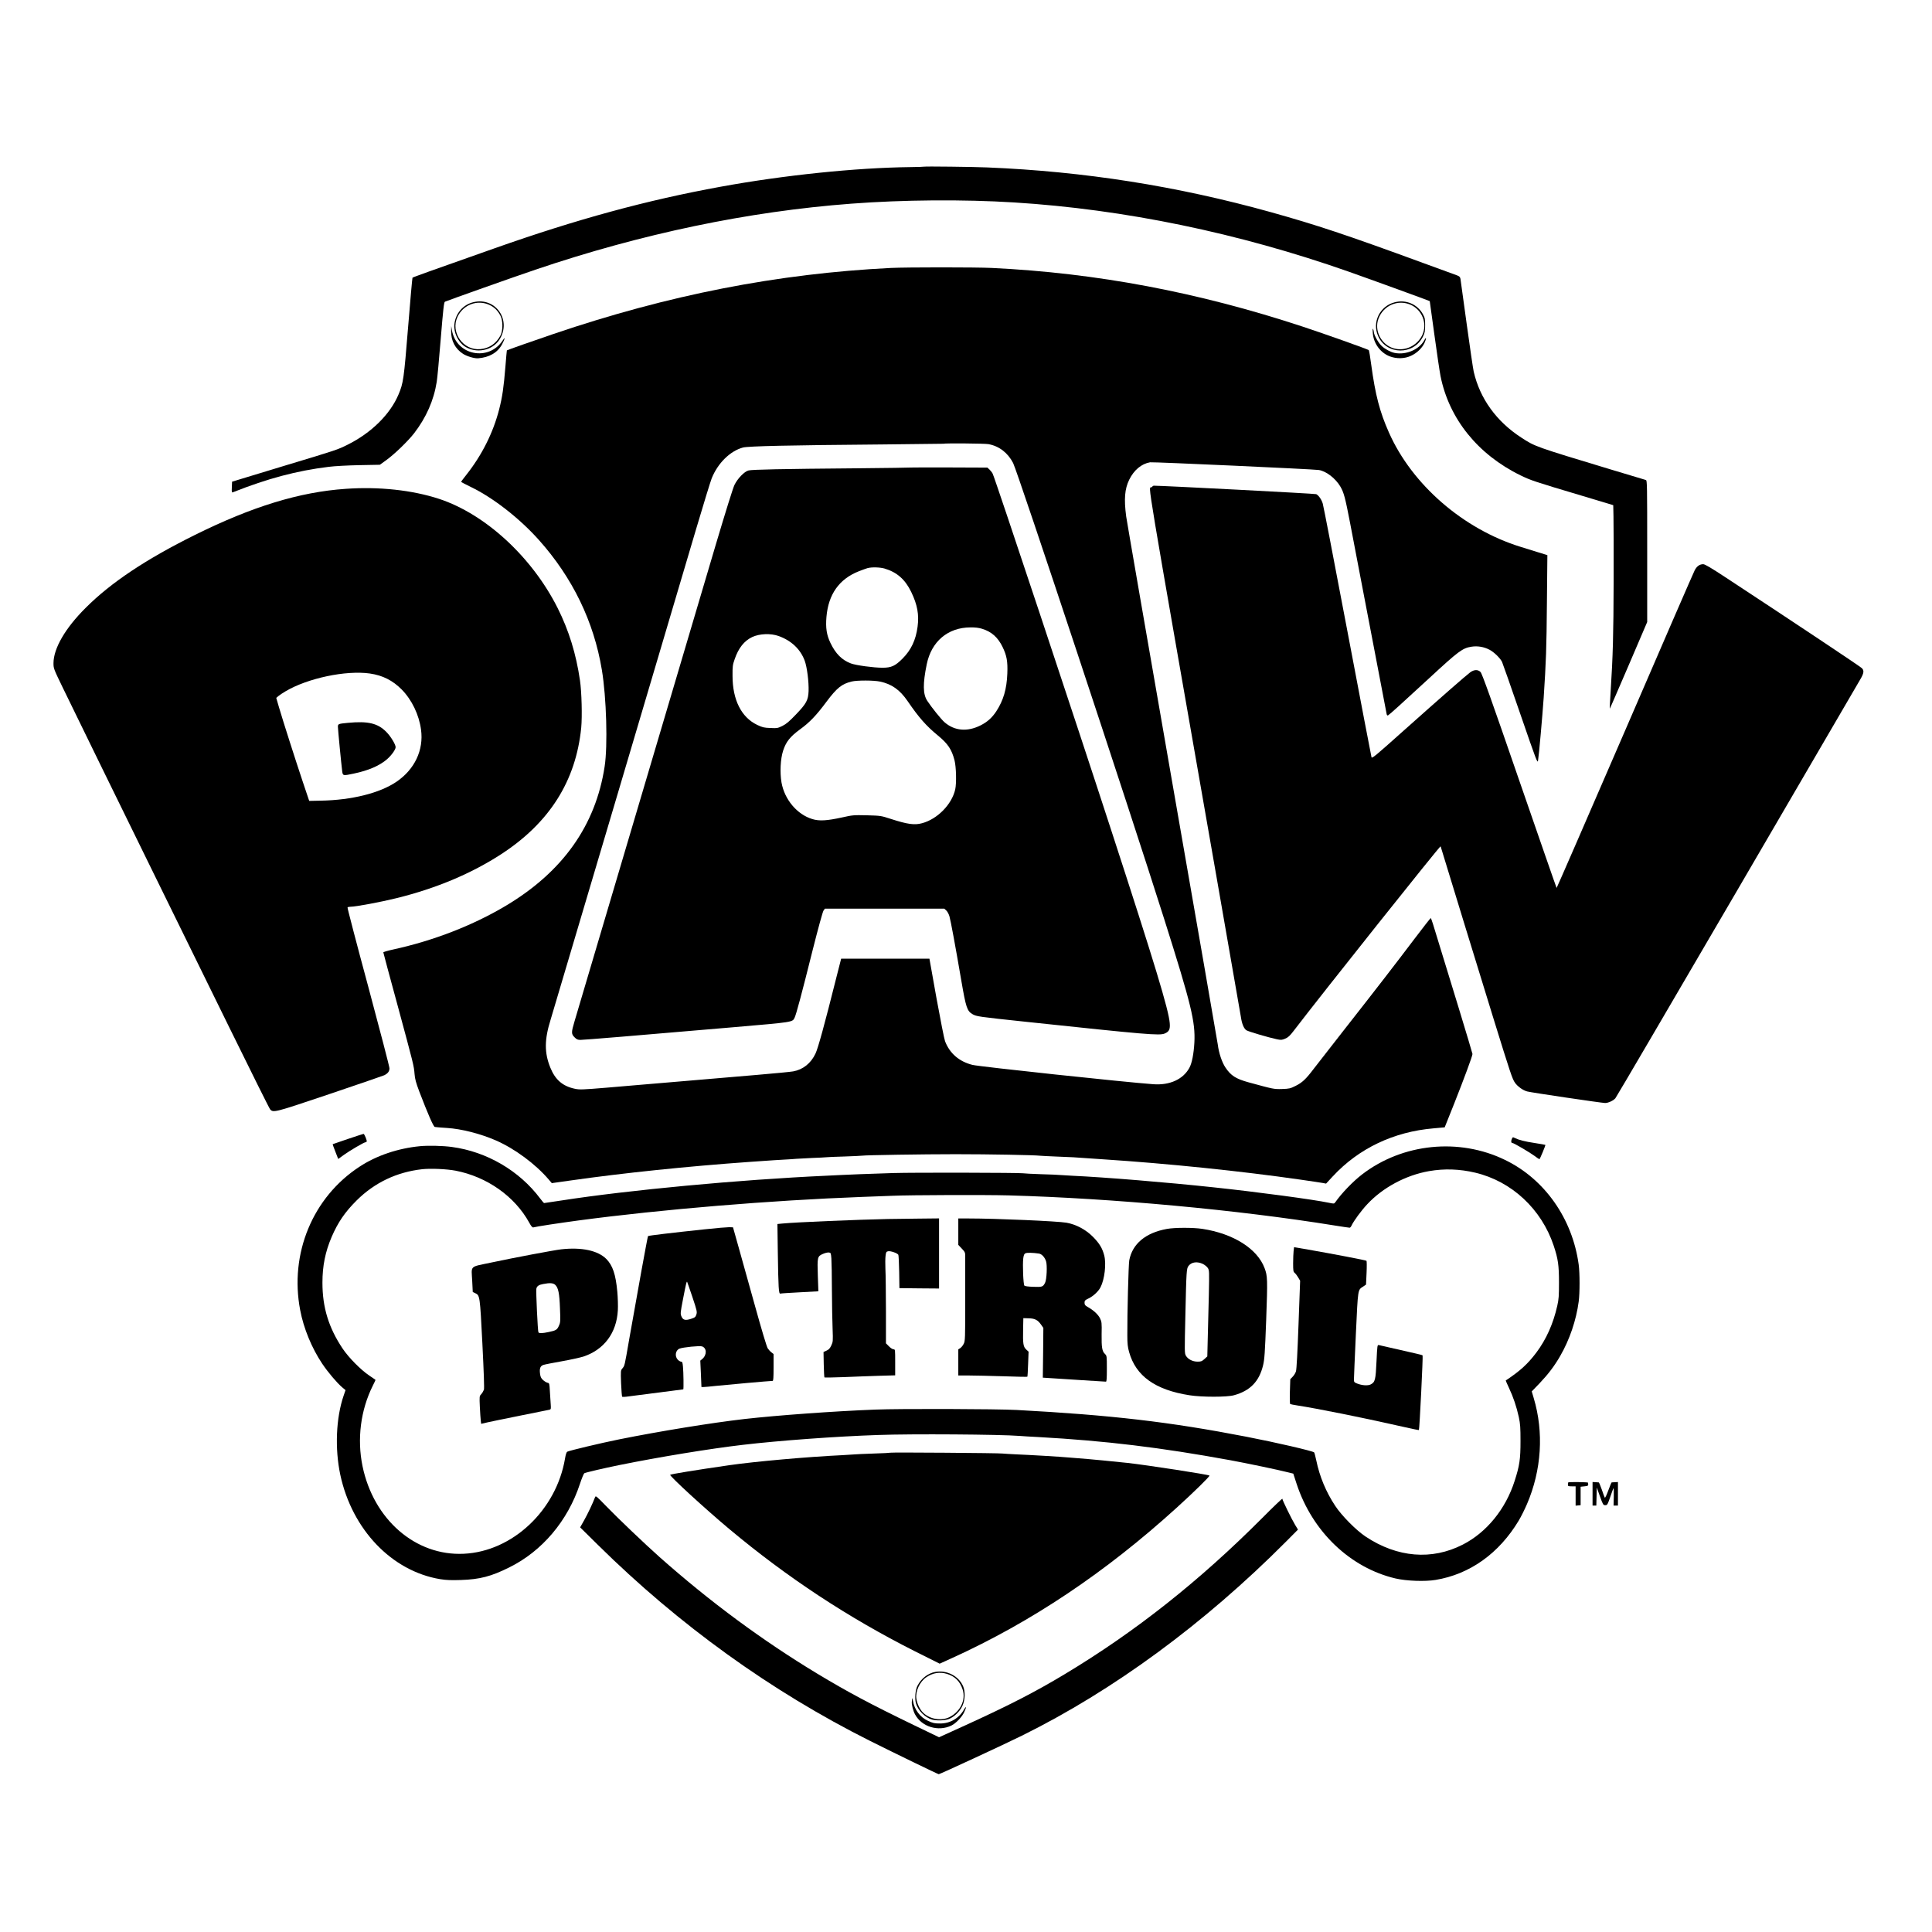 <?xml version="1.0" standalone="no"?>
<!DOCTYPE svg PUBLIC "-//W3C//DTD SVG 20010904//EN"
 "http://www.w3.org/TR/2001/REC-SVG-20010904/DTD/svg10.dtd">
<svg version="1.0" xmlns="http://www.w3.org/2000/svg"
 width="2510pt" height="2510pt" viewBox="0 0 2510 2510"
 preserveAspectRatio="xMidYMid meet">
<g transform="translate(0,2510) scale(0.1,-0.1)"
fill="#000000" stroke="none">
<path d="M12008 22935 c-2 -2 -85 -5 -183 -6 -704 -8 -1643 -105 -2463 -255
-961 -175 -1867 -422 -2937 -800 -829 -292 -1060 -375 -1066 -382 -3 -4 -29
-293 -57 -642 -55 -678 -62 -728 -125 -876 -109 -258 -354 -499 -662 -652
-128 -64 -145 -70 -800 -267 -302 -92 -584 -177 -625 -190 l-75 -23 -3 -72
c-3 -66 -1 -72 15 -65 448 178 832 280 1243 330 76 10 250 19 400 22 l265 5
79 57 c107 76 284 247 366 352 157 204 256 427 294 669 8 47 31 298 52 558 32
391 42 475 54 482 23 12 919 330 1175 416 1381 468 2765 757 4105 858 673 51
1456 57 2115 16 1431 -89 2916 -396 4346 -899 279 -98 1050 -379 1054 -383 1
-2 27 -194 59 -428 32 -234 68 -479 81 -546 111 -555 485 -1019 1040 -1290
137 -66 168 -77 812 -269 l392 -118 3 -146 c2 -80 3 -463 2 -851 -2 -681 -9
-958 -39 -1425 -8 -121 -13 -221 -11 -222 1 -2 111 251 244 561 l242 565 0
920 c0 867 -1 920 -17 925 -10 3 -214 64 -453 136 -989 299 -985 297 -1167
416 -322 209 -537 507 -617 856 -8 34 -49 313 -91 618 -42 305 -78 569 -81
587 -5 26 -13 34 -48 47 -22 8 -221 80 -441 161 -998 366 -1378 492 -1975 659
-1218 339 -2423 529 -3685 581 -177 8 -812 15 -817 10z"/>
<path d="M11575 21619 c-1471 -73 -2890 -350 -4385 -858 -243 -82 -602 -209
-605 -213 -1 -2 -10 -97 -19 -213 -22 -268 -39 -388 -81 -553 -78 -304 -223
-593 -425 -849 -38 -48 -70 -90 -69 -93 0 -3 57 -33 127 -67 288 -139 631
-406 883 -688 437 -489 714 -1060 818 -1687 60 -357 78 -989 36 -1258 -117
-763 -542 -1363 -1276 -1803 -429 -257 -941 -457 -1473 -573 -69 -15 -126 -32
-126 -37 0 -5 84 -318 187 -695 208 -769 210 -776 219 -887 5 -63 18 -111 61
-225 112 -293 185 -460 202 -461 9 0 25 -2 36 -4 11 -1 65 -6 120 -9 192 -12
437 -75 637 -162 247 -108 515 -307 686 -507 l41 -48 248 35 c688 98 1511 183
2323 241 341 24 350 24 455 30 55 3 123 7 150 10 28 2 120 7 205 11 85 3 166
7 180 9 14 2 122 7 240 10 118 4 223 9 232 11 41 7 783 19 1213 19 434 0 1029
-11 1100 -20 17 -2 104 -6 195 -10 91 -3 197 -8 235 -10 39 -3 210 -14 380
-26 844 -55 1796 -153 2574 -265 134 -19 263 -39 286 -43 l43 -8 87 94 c338
364 792 580 1311 624 l143 13 120 300 c133 336 241 627 241 653 0 13 -303
1008 -514 1691 -13 40 -25 74 -28 75 -3 1 -99 -121 -213 -272 -237 -314 -487
-638 -925 -1196 -168 -214 -340 -435 -382 -490 -102 -135 -150 -180 -237 -223
-68 -34 -82 -37 -175 -40 -107 -3 -106 -3 -436 87 -166 46 -229 87 -300 193
-45 68 -85 186 -99 298 -6 41 -273 1583 -595 3425 -321 1843 -589 3388 -595
3435 -30 227 -19 358 39 477 62 126 158 207 271 227 36 6 2120 -89 2192 -100
97 -15 217 -108 281 -216 45 -78 62 -140 126 -473 33 -176 81 -423 105 -550
24 -126 116 -608 205 -1070 88 -462 162 -850 165 -863 4 -16 10 -20 19 -15 21
12 156 134 539 487 375 347 428 386 542 404 80 13 164 -1 238 -40 58 -31 137
-108 161 -157 7 -14 114 -318 237 -676 214 -621 224 -647 231 -605 12 75 56
570 73 815 31 471 37 635 42 1237 l6 616 -114 35 c-63 20 -167 52 -232 72
-747 231 -1412 808 -1712 1485 -120 269 -177 489 -230 879 -13 102 -28 188
-32 192 -12 12 -584 215 -863 307 -1358 447 -2670 695 -4035 761 -214 10
-1098 10 -1310 0z m1266 -2289 c139 -25 252 -112 321 -245 61 -120 1510 -4492
1963 -5925 352 -1112 406 -1336 392 -1604 -8 -146 -32 -270 -65 -329 -81 -149
-254 -228 -467 -213 -374 27 -2254 228 -2350 251 -173 43 -296 149 -357 307
-11 29 -61 283 -112 563 l-91 510 -574 0 -573 0 -65 -255 c-150 -599 -235
-907 -268 -977 -59 -126 -162 -209 -290 -232 -33 -6 -247 -27 -475 -46 -228
-19 -440 -37 -470 -40 -30 -3 -136 -12 -235 -20 -99 -8 -205 -17 -235 -20 -30
-3 -163 -14 -295 -25 -132 -11 -265 -22 -295 -25 -30 -3 -215 -18 -410 -35
-324 -27 -361 -28 -421 -15 -158 33 -255 116 -319 274 -79 194 -78 365 4 626
19 61 413 1388 876 2950 463 1562 920 3104 1015 3426 96 323 186 617 201 654
79 198 241 357 407 401 71 18 599 30 1817 40 432 4 786 8 787 9 12 8 532 4
584 -5z"/>
<path d="M11838 19026 c-1 -2 -322 -6 -713 -10 -971 -8 -1353 -16 -1400 -28
-54 -13 -142 -104 -183 -188 -19 -38 -120 -363 -241 -770 -115 -388 -345
-1164 -511 -1725 -542 -1832 -1291 -4357 -1326 -4474 -43 -144 -43 -164 0
-207 28 -28 41 -34 78 -34 45 0 737 57 1980 164 791 68 772 65 801 124 20 39
91 303 233 872 74 293 132 505 143 520 l18 25 776 0 775 0 27 -25 c14 -13 32
-47 40 -75 16 -55 75 -373 155 -840 59 -343 74 -389 143 -430 53 -31 74 -34
697 -100 1571 -167 1734 -181 1802 -152 57 24 72 55 65 135 -14 174 -192 761
-759 2502 -444 1367 -1513 4582 -1541 4635 -8 17 -27 41 -42 55 l-27 25 -493
2 c-271 1 -495 0 -497 -1z m-347 -1312 c162 -48 269 -142 348 -306 79 -164
103 -293 82 -450 -23 -174 -84 -302 -195 -414 -97 -97 -146 -119 -261 -119
-115 0 -345 31 -411 56 -116 44 -198 126 -265 266 -50 104 -64 196 -52 338 25
294 165 492 420 593 43 17 94 35 113 41 55 15 161 12 221 -5z m1268 -783 c124
-38 206 -112 266 -236 55 -113 68 -188 62 -345 -8 -204 -51 -349 -144 -492
-55 -83 -116 -138 -204 -182 -171 -86 -337 -72 -467 40 -42 36 -169 193 -225
279 -57 86 -59 222 -7 475 61 297 275 478 567 479 63 1 110 -5 152 -18z
m-2643 -94 c166 -60 284 -172 339 -322 30 -83 54 -272 50 -393 -5 -119 -28
-162 -164 -304 -88 -92 -126 -124 -176 -149 -61 -30 -69 -31 -158 -27 -81 3
-102 8 -169 40 -206 98 -321 325 -321 638 -1 121 2 143 27 214 50 147 124 240
229 290 95 44 239 50 343 13z m1318 -592 c151 -32 257 -107 357 -253 147 -215
243 -324 396 -449 129 -107 177 -179 214 -321 22 -88 27 -296 9 -378 -44 -195
-232 -386 -431 -439 -98 -27 -190 -14 -409 57 -123 40 -128 41 -306 46 -176 4
-186 3 -325 -28 -197 -43 -296 -49 -386 -21 -198 60 -361 254 -400 476 -22
131 -14 304 21 412 38 116 90 182 218 276 126 91 213 182 346 361 135 180 199
231 327 262 71 17 285 17 369 -1z"/>
<path d="M6154 21175 c-137 -31 -236 -146 -251 -288 -11 -105 47 -229 134
-287 148 -97 359 -56 451 87 161 251 -46 554 -334 488z m210 -39 c60 -29 104
-73 138 -139 33 -61 33 -194 0 -255 -56 -106 -148 -168 -262 -178 -222 -20
-390 217 -297 418 75 162 263 231 421 154z"/>
<path d="M18120 21173 c-195 -50 -297 -259 -215 -441 110 -246 462 -248 582
-4 24 50 28 69 28 147 0 81 -3 95 -29 143 -72 130 -220 193 -366 155z m206
-32 c151 -67 220 -245 153 -391 -66 -142 -226 -218 -371 -176 -163 47 -258
231 -199 387 65 171 252 252 417 180z"/>
<path d="M5861 20799 c-2 -126 53 -231 156 -297 49 -31 146 -60 193 -57 146
11 254 73 312 181 39 73 46 108 11 54 -183 -282 -607 -197 -662 132 l-9 53 -1
-66z"/>
<path d="M17835 20775 c9 -136 98 -258 221 -305 90 -34 194 -31 276 8 78 36
144 100 176 170 25 56 24 84 -2 35 -65 -123 -238 -198 -387 -168 -51 10 -123
48 -167 89 -44 40 -101 141 -103 181 0 11 -5 29 -10 40 -6 14 -8 -2 -4 -50z"/>
<path d="M14960 18770 c-38 -38 -117 435 845 -5065 167 -957 309 -1774 316
-1815 13 -92 39 -153 72 -175 26 -17 291 -95 397 -117 53 -11 64 -10 107 8 38
16 60 36 112 104 381 498 1903 2409 1907 2395 20 -68 566 -1849 686 -2235 224
-724 246 -789 281 -838 35 -49 104 -98 158 -112 51 -14 972 -150 1012 -150 41
0 106 30 133 61 12 13 723 1228 1582 2699 858 1471 1579 2706 1601 2745 47 79
51 115 19 145 -30 28 -863 583 -1767 1177 -190 125 -271 173 -293 173 -46 0
-82 -25 -110 -77 -14 -26 -423 -967 -908 -2091 -486 -1123 -885 -2040 -887
-2038 -3 2 -220 629 -484 1392 -367 1066 -485 1394 -504 1413 -33 34 -82 33
-132 -2 -51 -37 -377 -322 -868 -760 -370 -331 -411 -365 -417 -344 -4 12
-144 747 -312 1632 -168 886 -312 1634 -321 1662 -16 53 -52 106 -85 123 -13
7 -1992 110 -2111 110 -5 0 -18 -9 -29 -20z"/>
<path d="M4489 18749 c-597 -41 -1214 -230 -1959 -600 -633 -314 -1088 -617
-1415 -944 -266 -264 -419 -527 -420 -720 0 -69 1 -72 121 -320 182 -375 748
-1532 1221 -2495 231 -470 653 -1330 938 -1910 285 -580 525 -1063 535 -1073
42 -45 54 -42 778 202 376 127 693 236 705 242 47 24 67 51 67 90 0 20 -124
496 -275 1058 -152 562 -273 1026 -270 1031 3 6 21 10 40 10 66 0 393 61 595
111 516 127 975 320 1365 574 624 407 967 949 1036 1640 14 146 6 466 -16 615
-50 344 -144 649 -290 940 -333 663 -939 1221 -1541 1419 -349 114 -781 161
-1215 130z m316 -2399 c167 -24 297 -90 415 -209 131 -134 224 -327 250 -521
36 -265 -83 -516 -320 -677 -217 -147 -580 -238 -984 -245 l-149 -3 -84 250
c-98 293 -256 787 -308 964 l-36 124 28 24 c15 13 57 41 93 62 287 170 783
275 1095 231z"/>
<path d="M4520 15709 c-126 -12 -130 -14 -130 -52 0 -32 44 -486 56 -579 8
-57 11 -58 151 -28 191 40 336 103 432 187 58 51 111 125 111 156 0 35 -64
141 -120 197 -111 114 -239 144 -500 119z"/>
<path d="M4520 10303 c-107 -36 -196 -67 -198 -68 -1 -1 14 -45 35 -97 l37
-95 75 54 c79 57 261 163 279 163 6 0 13 4 16 9 7 11 -30 101 -41 100 -4 0
-96 -30 -203 -66z"/>
<path d="M19640 10300 c-12 -29 -7 -50 11 -50 16 0 214 -116 282 -165 33 -25
63 -45 67 -45 6 0 82 182 77 186 -1 2 -63 12 -137 24 -133 20 -209 40 -261 66
-25 13 -27 12 -39 -16z"/>
<path d="M5456 10209 c-283 -27 -564 -121 -783 -265 -610 -397 -914 -1130
-773 -1865 45 -238 150 -492 285 -694 77 -115 191 -249 262 -310 l42 -35 -25
-73 c-99 -289 -115 -688 -43 -1027 153 -713 670 -1252 1297 -1356 81 -13 140
-15 270 -11 245 8 392 46 627 163 428 211 761 605 919 1085 24 72 50 135 57
139 21 11 253 65 449 105 517 105 1188 215 1610 264 468 55 1214 110 1758 128
436 16 1582 8 1837 -12 33 -3 146 -10 250 -15 872 -49 1582 -135 2490 -301
227 -42 628 -126 748 -157 l69 -17 44 -135 c204 -619 696 -1089 1284 -1227
142 -33 383 -42 520 -19 445 73 825 344 1081 771 30 50 78 146 107 214 190
442 221 934 87 1380 l-25 84 103 107 c111 117 191 222 266 352 123 213 209
466 241 708 15 110 15 371 0 480 -81 598 -442 1111 -956 1360 -597 291 -1332
216 -1857 -187 -119 -91 -268 -246 -349 -362 -15 -21 -17 -21 -84 -7 -197 42
-937 141 -1494 200 -604 65 -1422 132 -1840 151 -74 4 -148 8 -165 10 -16 2
-124 7 -240 10 -115 4 -221 9 -235 12 -46 8 -1431 11 -1685 3 -349 -11 -576
-20 -670 -25 -44 -3 -136 -7 -205 -10 -1121 -51 -2565 -186 -3433 -321 -122
-18 -225 -34 -228 -34 -4 0 -26 26 -50 58 -272 363 -695 610 -1149 671 -118
16 -306 20 -414 10z m462 -318 c409 -79 770 -334 958 -676 26 -48 41 -64 53
-61 36 11 341 57 586 90 1086 145 2503 262 3685 306 151 5 331 12 400 15 234
10 1204 13 1500 5 1358 -38 2974 -187 4238 -391 100 -16 188 -29 196 -29 7 0
18 12 25 28 27 59 127 195 203 276 204 219 502 378 803 431 201 35 398 28 601
-20 473 -112 860 -472 1019 -948 57 -171 69 -255 69 -477 0 -174 -3 -220 -22
-303 -52 -233 -143 -437 -272 -609 -111 -147 -207 -236 -398 -363 -1 -1 18
-44 42 -96 56 -118 98 -243 128 -379 19 -90 22 -134 22 -315 0 -231 -12 -315
-76 -514 -116 -365 -364 -670 -674 -828 -402 -206 -851 -169 -1262 104 -121
80 -310 270 -395 399 -120 181 -203 381 -246 590 -11 53 -24 100 -28 105 -20
19 -504 131 -883 204 -997 193 -1754 281 -2980 347 -264 14 -1526 18 -1840 5
-541 -21 -1268 -74 -1695 -122 -435 -50 -1104 -159 -1632 -265 -247 -50 -644
-145 -673 -160 -10 -5 -21 -37 -29 -87 -113 -673 -683 -1210 -1316 -1239 -625
-30 -1171 443 -1315 1137 -73 355 -25 730 134 1048 21 40 36 74 34 75 -2 2
-39 27 -83 57 -110 74 -267 234 -344 349 -181 271 -262 534 -262 855 0 220 37
402 120 596 82 190 173 323 325 474 233 231 520 368 851 405 112 12 317 3 433
-19z"/>
<path d="M11535 9263 c-391 -8 -1207 -42 -1373 -59 l-62 -6 5 -361 c7 -477 12
-549 33 -543 10 3 124 10 256 17 l238 13 -7 203 c-8 242 -6 251 67 283 27 12
62 20 76 18 26 -3 27 -6 33 -78 3 -41 7 -226 7 -410 1 -184 5 -411 9 -503 6
-162 5 -170 -17 -217 -18 -38 -32 -54 -62 -67 l-39 -18 3 -162 c2 -89 6 -164
9 -168 3 -3 116 -1 250 4 134 6 340 13 457 17 l212 6 0 169 c0 165 0 169 -21
169 -12 0 -39 17 -60 39 l-39 39 0 423 c-1 233 -3 477 -7 542 -3 65 -2 142 2
172 6 48 9 54 33 59 31 7 121 -24 133 -46 4 -8 9 -109 11 -224 l3 -209 258 -3
257 -2 0 455 0 456 -277 -3 c-153 -2 -327 -4 -388 -5z"/>
<path d="M12450 9099 l0 -172 45 -48 c42 -44 45 -52 45 -101 0 -29 0 -288 0
-576 0 -497 -1 -525 -20 -561 -10 -21 -30 -45 -44 -55 l-26 -16 0 -170 0 -170
138 0 c75 0 276 -5 446 -10 170 -6 311 -9 313 -6 3 3 7 77 10 165 l6 160 -31
29 c-38 36 -44 73 -40 262 l3 145 67 -2 c82 -1 120 -21 163 -82 l30 -43 -3
-323 -4 -323 94 -6 c51 -3 233 -15 403 -26 171 -11 316 -20 323 -20 9 0 12 40
12 168 0 164 -1 169 -24 191 -38 36 -46 85 -44 257 3 149 1 162 -21 207 -24
49 -85 106 -161 148 -33 19 -40 28 -40 54 0 28 6 34 52 56 61 29 129 92 156
146 53 103 76 303 48 412 -24 94 -62 157 -146 242 -94 95 -220 162 -345 184
-114 20 -914 55 -1267 55 l-138 0 0 -171z m1047 -285 c37 -5 76 -47 93 -100
17 -51 9 -239 -13 -280 -27 -53 -37 -56 -151 -52 -66 2 -110 8 -117 15 -15 15
-25 271 -15 356 6 42 12 57 29 65 20 9 97 8 174 -4z"/>
<path d="M9163 9130 c-434 -46 -738 -82 -744 -89 -6 -6 -140 -744 -245 -1343
-61 -353 -58 -339 -88 -376 -22 -26 -23 -30 -17 -194 4 -92 10 -170 14 -174 4
-4 44 -2 89 5 72 10 698 91 705 91 6 0 3 227 -4 293 -5 57 -9 67 -25 67 -10 0
-30 12 -43 26 -42 45 -29 122 23 143 44 18 262 40 293 29 63 -22 64 -112 2
-164 l-25 -21 8 -172 7 -171 27 0 c16 0 88 7 162 15 119 13 703 65 736 65 9 0
12 42 12 174 l0 175 -27 21 c-15 11 -37 35 -49 53 -13 20 -77 232 -167 557
-81 289 -177 635 -215 770 l-69 245 -49 2 c-27 0 -167 -11 -311 -27z m-168
-879 c60 -179 63 -195 52 -229 -11 -33 -18 -39 -69 -56 -75 -24 -105 -16 -125
32 -15 35 -14 46 22 232 39 201 45 224 52 217 2 -2 32 -91 68 -196z"/>
<path d="M15159 9134 c-276 -50 -448 -194 -488 -408 -10 -55 -27 -704 -25
-976 0 -107 5 -151 23 -215 87 -312 340 -493 786 -562 158 -25 485 -25 575 0
211 57 330 180 380 391 18 74 24 160 40 589 19 526 18 569 -21 672 -94 252
-406 449 -809 510 -118 18 -359 18 -461 -1z m469 -455 c24 -12 53 -36 64 -53
19 -30 19 -43 13 -346 -4 -173 -10 -425 -14 -558 l-6 -244 -37 -34 c-33 -30
-44 -34 -90 -34 -64 0 -124 31 -151 77 -18 31 -18 50 -7 525 13 585 15 609 42
643 39 50 113 59 186 24z"/>
<path d="M16806 8846 c-3 -28 -6 -99 -6 -159 0 -96 2 -109 21 -125 11 -9 32
-36 45 -59 l25 -42 -21 -568 c-13 -357 -25 -583 -33 -608 -6 -22 -26 -54 -43
-71 l-31 -32 -5 -158 c-3 -89 -1 -162 4 -165 5 -3 46 -11 91 -18 249 -38 858
-160 1310 -263 147 -34 269 -59 271 -57 8 8 55 964 48 970 -4 4 -41 14 -82 23
-287 65 -468 106 -486 111 -20 4 -21 0 -31 -213 -11 -240 -18 -268 -75 -298
-37 -19 -113 -14 -178 12 -37 15 -40 19 -40 54 0 21 11 285 25 587 28 600 24
572 94 618 l38 26 7 151 c4 83 3 155 -1 158 -8 8 -435 89 -754 145 l-187 32
-6 -51z"/>
<path d="M7290 8869 c-100 -12 -604 -107 -910 -172 -286 -61 -256 -31 -245
-242 l7 -140 31 -15 c62 -29 62 -31 94 -655 19 -381 26 -580 20 -600 -6 -16
-21 -42 -34 -57 -25 -26 -25 -27 -19 -165 4 -76 9 -157 12 -179 l5 -42 82 19
c45 10 240 51 432 89 193 39 360 73 372 75 21 5 22 10 18 68 -3 34 -8 110 -11
170 -6 106 -6 107 -32 113 -15 4 -41 20 -58 36 -25 23 -33 41 -38 82 -9 69 4
101 46 114 18 6 125 27 238 47 113 20 239 48 280 61 269 90 431 307 447 602 3
57 0 165 -7 240 -21 227 -60 342 -144 427 -110 109 -321 154 -586 124z m-75
-463 c39 -39 53 -109 60 -303 7 -167 6 -182 -13 -225 -24 -55 -38 -63 -132
-83 -84 -18 -126 -19 -135 -4 -9 13 -33 534 -27 565 6 34 31 52 87 62 91 18
133 14 160 -12z"/>
<path d="M11570 6227 c-3 -2 -102 -8 -220 -11 -118 -4 -228 -9 -245 -11 -16
-2 -88 -6 -160 -10 -446 -21 -1135 -82 -1467 -130 -443 -64 -760 -116 -771
-125 -14 -13 456 -444 768 -705 757 -633 1544 -1150 2411 -1588 l322 -161 163
74 c1031 469 1990 1111 2916 1952 224 203 435 410 426 418 -14 13 -804 135
-1063 164 -132 15 -507 51 -645 61 -38 3 -95 8 -125 10 -103 10 -515 34 -670
40 -85 4 -168 9 -185 11 -38 7 -1448 17 -1455 11z"/>
<path d="M20374 5841 c-2 -2 -4 -15 -4 -28 0 -21 4 -23 50 -23 l50 0 0 -126 0
-125 33 3 32 3 0 120 0 120 50 5 c50 5 53 8 46 48 -1 7 -249 11 -257 3z"/>
<path d="M20690 5693 l0 -153 25 0 24 0 3 118 3 117 41 -115 c39 -109 43 -115
69 -115 26 0 30 6 65 107 20 60 39 111 42 114 4 3 5 -46 4 -110 l-3 -116 29 0
28 0 0 153 0 153 -37 -2 c-21 -1 -41 -2 -45 -3 -3 -1 -23 -48 -44 -106 -22
-60 -41 -100 -45 -92 -4 6 -22 54 -39 105 -18 50 -35 92 -39 93 -3 1 -23 2
-43 3 l-38 2 0 -153z"/>
<path d="M7731 5649 c-30 -80 -97 -220 -142 -300 l-52 -92 229 -226 c1055
-1042 2255 -1906 3539 -2549 328 -164 881 -432 891 -432 15 0 853 388 1079
500 1190 588 2370 1455 3429 2518 l159 160 -36 59 c-45 74 -167 323 -167 341
0 8 -118 -105 -262 -250 -818 -820 -1648 -1477 -2563 -2027 -386 -232 -710
-399 -1292 -665 l-343 -156 -332 160 c-563 272 -860 431 -1253 668 -713 431
-1393 934 -2045 1512 -190 169 -554 516 -696 664 -127 131 -134 137 -143 115z"/>
<path d="M12152 3379 c-96 -17 -185 -86 -233 -181 -27 -52 -37 -163 -20 -225
26 -94 119 -188 213 -214 59 -15 152 -13 209 6 70 23 149 99 183 174 35 78 38
186 8 255 -59 133 -211 211 -360 185z m148 -25 c105 -31 171 -96 206 -203 44
-134 -27 -285 -168 -358 -108 -55 -258 -30 -347 58 -41 41 -77 116 -86 181
-14 94 44 219 128 277 83 57 175 73 267 45z"/>
<path d="M11850 3030 c-2 -14 -4 -32 -4 -40 -4 -36 18 -119 42 -163 87 -162
301 -227 472 -145 59 29 137 110 166 173 32 67 30 91 -2 35 -64 -113 -180
-181 -309 -181 -75 0 -93 4 -160 35 -101 46 -175 144 -194 259 -5 32 -10 42
-11 27z"/>
</g>
</svg>
